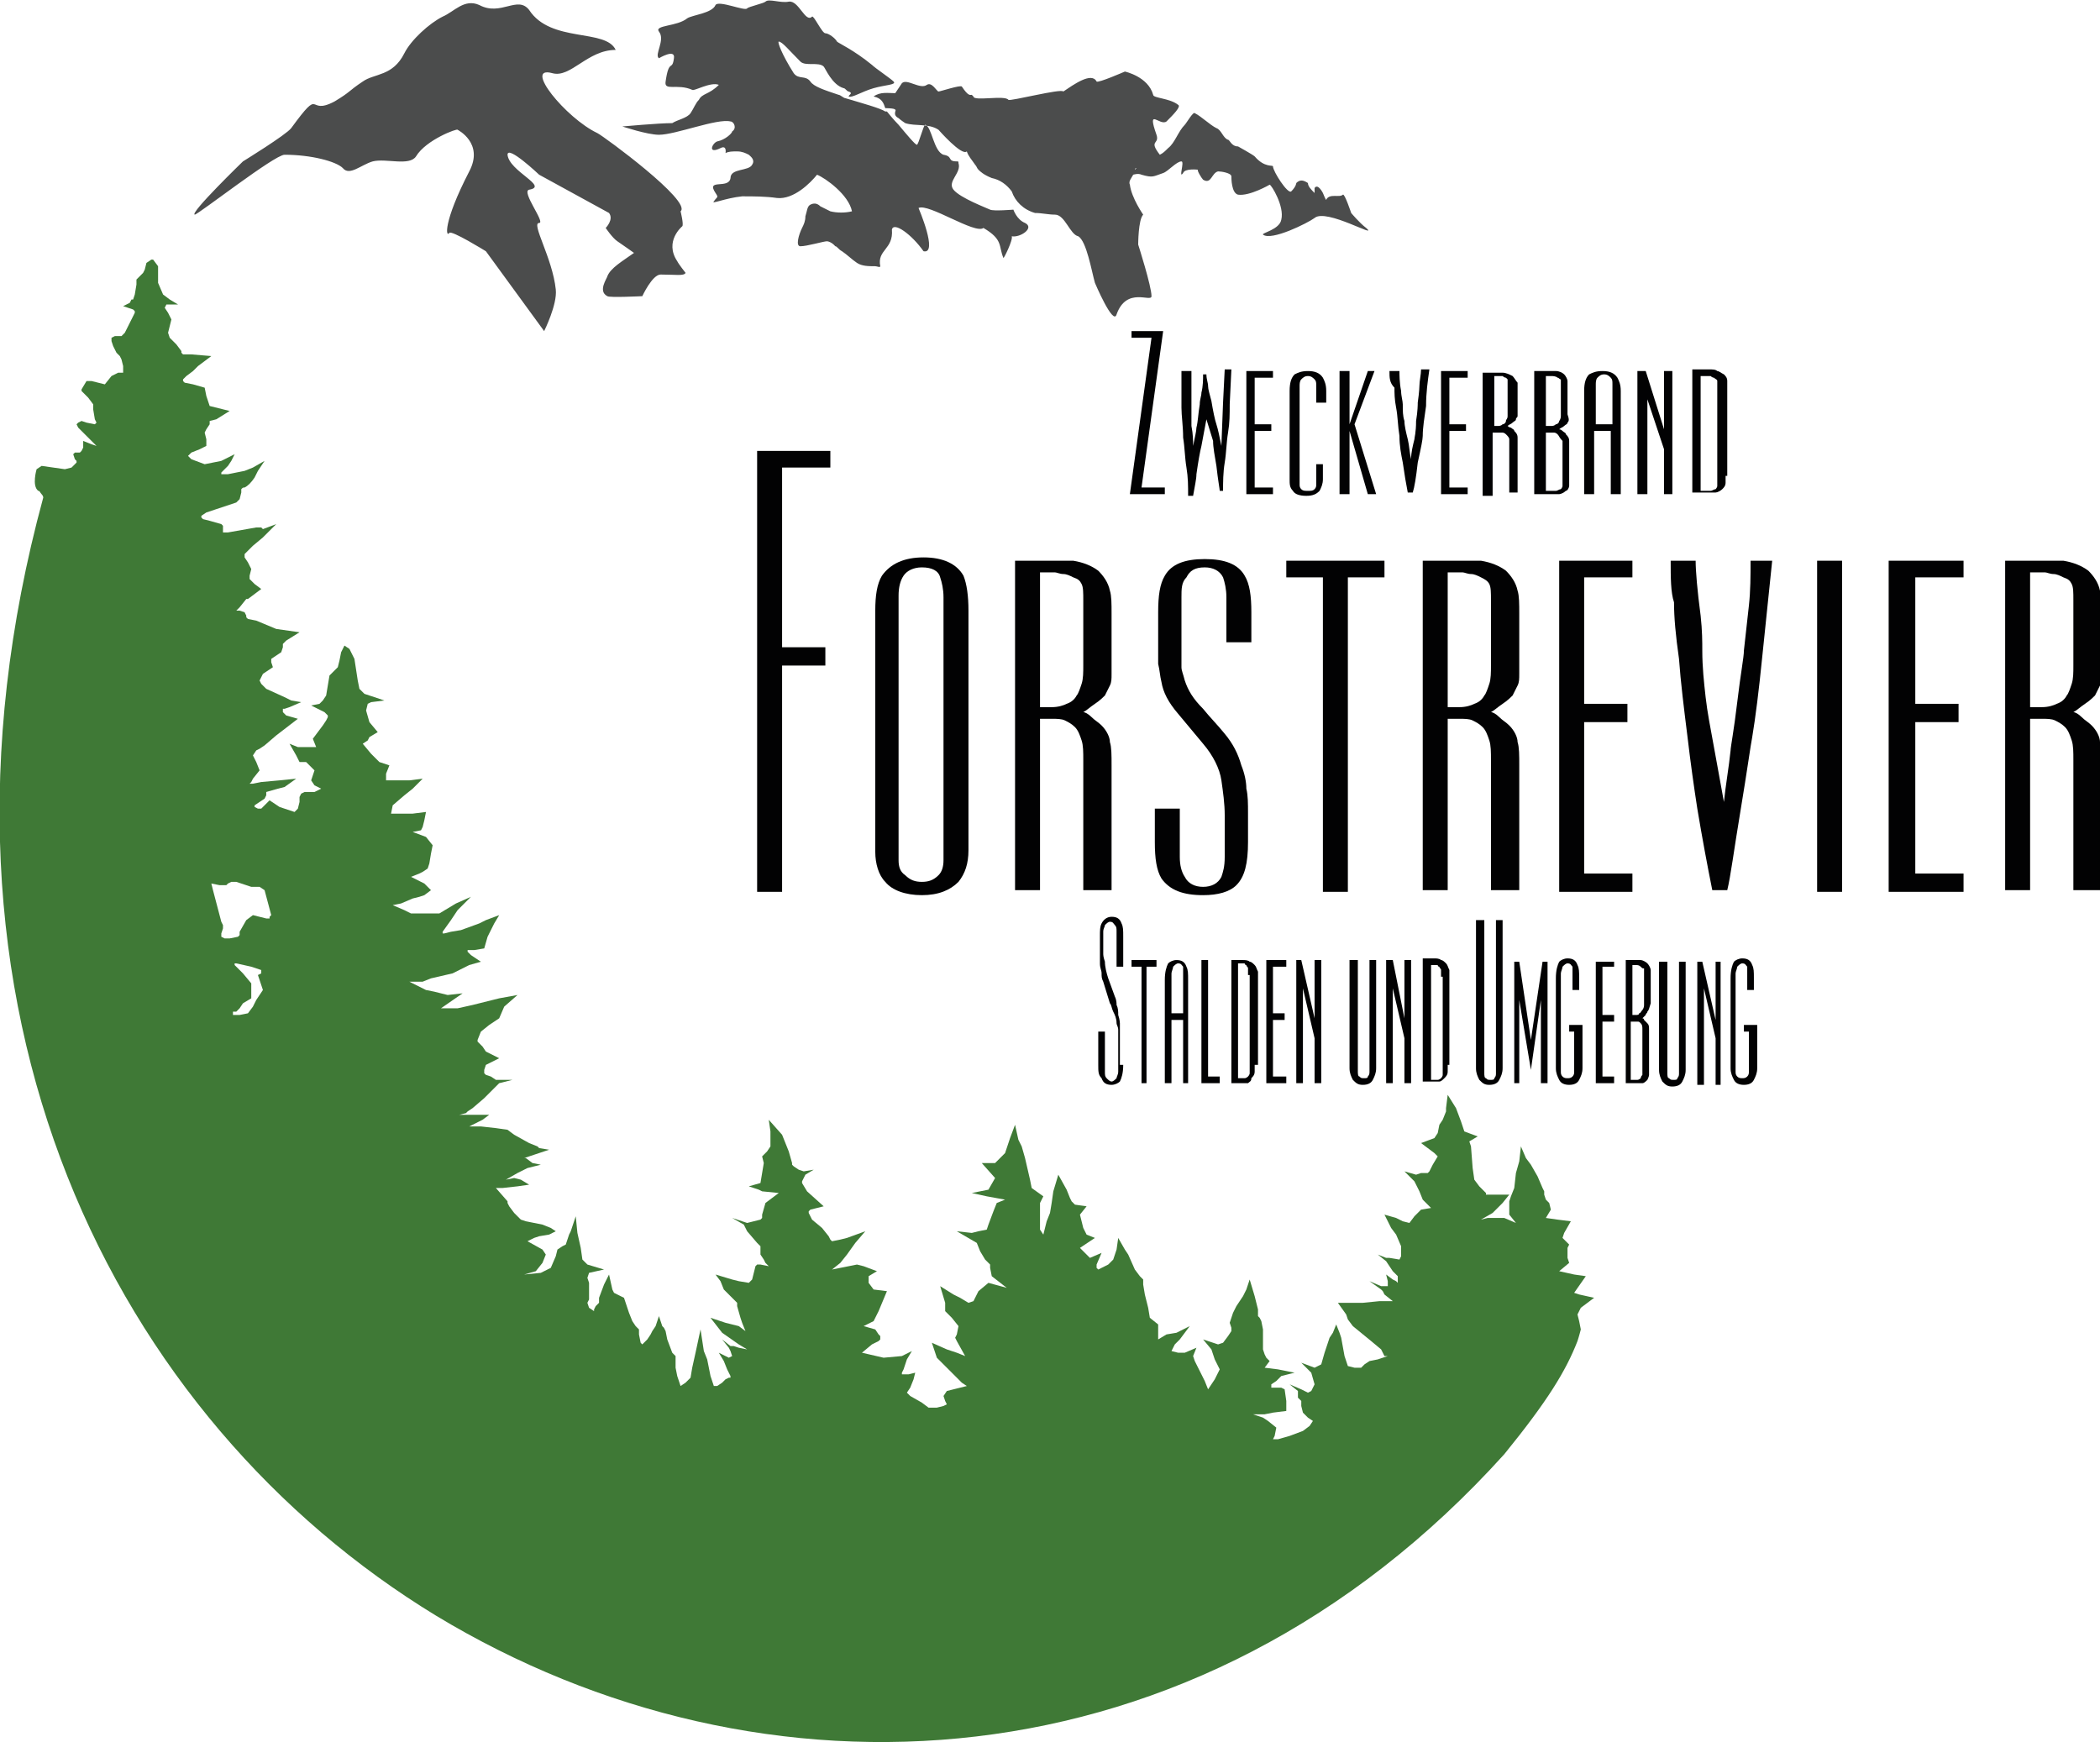 <svg xml:space="preserve" style="enable-background:new 0 0 126.2 104.7;" viewBox="0 0 126.2 104.7" y="0px" x="0px" id="Ebene_1" version="1.1" xmlns:xlink="http://www.w3.org/1999/xlink" xmlns="http://www.w3.org/2000/svg">
<style type="text/css">
	.st0{fill-rule:evenodd;clip-rule:evenodd;fill:#4B4C4C;}
	.st1{fill-rule:evenodd;clip-rule:evenodd;fill:#3F7936;}
	.st2{fill:#020203;}
</style>
<path d="M68.2,10.2C68.2,10.2,68.2,10.2,68.2,10.2c0.1-0.1,0.1-0.1,0.1-0.1c0,0,0,0,0,0S68.2,10.1,68.2,10.2z M54.4,7.4  c0,0-0.3-0.2-0.4-0.3c-0.4-0.2-0.1-0.5-0.2-0.5c0-0.1-0.6-0.1-0.6-0.1c-0.1-0.3-0.2-0.6-0.7-0.7c0.4-0.3,0.9-0.2,1.3-0.2l0.4-0.6  c0.3-0.3,1.1,0.4,1.5,0.1c0.3-0.2,0.6,0.4,0.7,0.4c0.1,0,1.3-0.4,1.4-0.3c0.4,0.6,0.5,0.5,0.6,0.5c0,0,0.1,0.1,0.1,0.1  c0,0.3,1.9-0.1,2.1,0.2c0.1,0.1,3.2-0.7,3.3-0.5c0.6-0.4,1.7-1.2,2-0.6c0.1,0.1,1.7-0.6,1.7-0.6s1.4,0.3,1.7,1.4  c0,0.2,1,0.2,1.5,0.6c0.2,0.1-0.3,0.6-0.7,1c-0.4,0.3-1.2-0.9-0.6,0.8c0.2,0.6-0.5,0.3,0.2,1.2c0.2-0.1,0.3-0.2,0.5-0.4  c0.4-0.3,0.6-1,1-1.4c0.1-0.1,0.5-0.8,0.6-0.7c0.4,0.2,0.9,0.7,1.3,0.9c0.3,0.1,0.4,0.6,0.7,0.7c0.1,0,0.2,0.4,0.6,0.4  c0,0,0.9,0.5,1,0.6c0.6,0.7,1.1,0.5,1.1,0.6c0,0.3,0.9,1.7,1.1,1.5c0.3-0.3,0.3-0.5,0.3-0.5c0.2-0.2,0.4-0.2,0.7,0  c0,0.2,0.2,0.4,0.4,0.6c0,0,0-0.3,0-0.3c0.2-0.3,0.5,0.3,0.5,0.3s0.2,0.5,0.2,0.4c0.2-0.4,0.8-0.1,1-0.3c0.1-0.1,0.5,1.1,0.5,1.1  s0.5,0.6,0.9,0.9c0.8,0.7-2.4-1.2-3.1-0.6c-0.4,0.3-2.6,1.4-3.1,1c-0.1-0.1,1-0.3,1.1-0.9c0.2-0.8-0.6-2.1-0.7-2.1  c0,0-1.2,0.7-1.9,0.6c-0.4-0.1-0.4-1-0.4-1.1c0-0.2-0.6-0.3-0.8-0.3c-0.4,0.1-0.4,0.8-0.9,0.5c-0.1-0.1-0.4-0.6-0.3-0.6  c0,0-0.8-0.1-0.9,0.2c-0.3,0.4,0.1-0.7-0.1-0.7c-0.3,0-0.8,0.6-1.1,0.7c-0.6,0.2-0.6,0.3-1.3,0.1c-0.2-0.1-0.5,0-0.5,0  c-0.1,0.2-0.3,0.4-0.2,0.6c0.1,0.8,0.8,1.8,0.8,1.8c-0.3,0.3-0.3,1.8-0.3,1.8s0.8,2.5,0.8,3.1c0,0.4-1.5-0.6-2.1,1.1  c-0.2,0.7-1.3-1.9-1.3-1.9c-0.2-0.7-0.5-2.5-1-2.8c-0.5-0.1-0.8-1.3-1.4-1.3c-0.4,0-0.8-0.1-1.2-0.1c-0.7-0.2-1.2-0.7-1.4-1.3  c-0.3-0.4-0.7-0.7-1.2-0.8c-0.5-0.2-0.7-0.4-0.8-0.5c-0.1-0.1-0.1-0.2-0.2-0.3c-0.2-0.3-0.4-0.5-0.5-0.8c-0.3,0.3-1.7-1.3-1.7-1.3  C55.8,7.4,55,7.6,54.4,7.4z M51,5.5c-0.1,0-0.2-0.2-0.3-0.2C50,5.1,49.6,4.1,49.5,4c-0.3-0.3-1.1,0-1.4-0.3  c-0.7-0.7-1.1-1.2-1.3-1.2c-0.1,0,0.2,0.8,0.9,1.9c0.3,0.4,0.7,0.1,1,0.5c0.2,0.3,0.8,0.5,1.7,0.8c0.1,0,0.3,0.2,0.4,0.2  c1,0.3,2.1,0.6,2.4,0.8c0,0,0,0,0.1,0c0,0,0.4,0.5,0.7,0.8c0.5,0.6,1,1.2,1.1,1.2c0.1,0,0.4-1.2,0.5-1.2c0.4,0.1,0.5,1.6,1.1,1.8  c0.6,0.1,0.2,0.4,0.8,0.4c0.1,0,0.1,0,0.1,0.1c0.2,0.6-0.7,1.1-0.3,1.6c0.4,0.5,2,1.1,2.2,1.2c0.2,0.1,1.4,0,1.4,0s0.2,0.6,0.7,0.8  c0.6,0.3-0.3,0.9-0.8,0.8c0.1,0.2-0.5,1.4-0.5,1.3c-0.3-0.7,0-1.1-1.2-1.8c-0.5,0.4-3.3-1.5-3.9-1.2c0,0,1.2,2.8,0.3,2.6  c-0.7-1-1.8-1.8-1.9-1.3C53.7,15,52.7,15,52.9,16c0,0.1-0.2,0-0.3,0c-0.4,0-0.8,0-1.1-0.2c-0.3-0.2-0.6-0.5-0.9-0.7  c-0.2-0.1-0.3-0.3-0.4-0.3l-0.1-0.1c-0.1-0.1-0.3-0.2-0.4-0.2c-0.2,0-1.2,0.3-1.6,0.3c-0.3,0-0.1-0.7,0.1-1.1  c0.1-0.2,0.2-0.4,0.2-0.7c0.1-0.3,0.1-0.6,0.3-0.7c0.2-0.1,0.4-0.1,0.6,0.1c0.2,0.1,0.4,0.2,0.6,0.3c0.4,0.1,0.9,0.1,1.3,0  c-0.2-1-1.6-2-2.1-2.2c-0.4,0.5-1.4,1.5-2.4,1.4c-0.7-0.1-1.4-0.1-2.1-0.1c-1,0.1-1.9,0.5-1.7,0.3c0.2-0.3,0.3-0.2,0.1-0.5  c-0.6-0.9,0.8-0.2,0.9-0.9c0-0.6,1.1-0.4,1.3-0.8c0.2-0.3-0.1-0.5-0.2-0.6c-0.2-0.1-0.4-0.2-0.7-0.2c-0.3,0-0.5,0-0.7,0.1  c0,0,0.1-0.5-0.3-0.3c-0.8,0.4-0.5-0.3-0.2-0.4C43.6,8.4,44,8,44,7.9c0.3-0.2,0.1-0.6-0.1-0.6c-0.8-0.2-3.3,0.8-4.3,0.8  c-0.7,0-2.2-0.5-2.2-0.5s2.2-0.2,3-0.2c0.3-0.2,0.9-0.3,1.1-0.6c0.2-0.3,0.3-0.6,0.5-0.8c0.2-0.4,0.6-0.3,1.2-0.9  c-0.5-0.2-1.5,0.4-1.6,0.3C40.7,5,39.9,5.5,40,4.9c0.2-1.4,0.4-0.6,0.5-1.4c0.1-0.6-0.9,0-0.9,0c-0.3-0.2,0.4-1.1,0-1.6  c-0.3-0.4,1.1-0.3,1.7-0.8c0.3-0.2,1.5-0.3,1.7-0.8c0.2-0.3,1.8,0.4,1.9,0.2c0.1-0.1,1-0.3,1.1-0.4c0.2-0.2,0.9,0.1,1.4,0  c0.6-0.1,1,1.3,1.4,0.9c0.1-0.1,0.6,1,0.8,1c0.2,0,0.6,0.3,0.7,0.5c0.1,0.1,1,0.5,2.1,1.4c0.2,0.2,1.1,0.8,1.3,1  c0.2,0.2-0.5,0.2-1.2,0.4c-0.7,0.2-1.3,0.6-1.5,0.5C51,5.7,51.3,5.6,51,5.5z M40.9,12.7c0,0,0.2,0.8,0.1,0.9c0,0-1.1,0.9-0.3,2.1  c0.1,0.2,0.5,0.7,0.5,0.7c-0.1,0.2-0.6,0.1-1.5,0.1c-0.5,0-1.1,1.3-1.1,1.3s-2,0.1-2.1,0c-0.6-0.3,0-1.1,0-1.2  c0.2-0.5,0.9-0.9,1.6-1.4c0,0-0.7-0.5-1-0.7c-0.3-0.2-0.7-0.8-0.7-0.8s0.5-0.5,0.2-0.9l-4.2-2.3c0,0-1.9-1.8-1.9-1.2  c0.1,1,2.5,1.9,1.3,2.1c-0.5,0.1,1,2,0.6,2c-0.5,0,0.8,2.1,1,4c0.1,0.9-0.7,2.5-0.7,2.5l-3.5-4.8c0,0-2.1-1.3-2.2-1.1  c-0.2,0.3-0.4-0.6,1.2-3.7c0.9-1.7-0.7-2.5-0.7-2.5c0-0.1-1.9,0.6-2.5,1.6c-0.4,0.6-1.8,0.1-2.6,0.3c-0.7,0.2-1.4,0.9-1.8,0.4  c-0.4-0.4-1.9-0.8-3.5-0.8c-0.6,0-5.2,3.6-5.4,3.6c-0.3-0.1,2.9-3.2,2.9-3.2s2.6-1.6,2.9-2c1.9-2.6,0.9-0.7,2.6-1.6  c1-0.6,0.8-0.6,1.7-1.2c0.7-0.5,1.8-0.3,2.5-1.7c0.4-0.8,1.5-1.8,2.3-2.2c0.7-0.3,1.3-1.1,2.2-0.7c1.3,0.7,2.3-0.6,3,0.3  C33.1,2.6,36.4,1.7,37,3c-1.7,0-2.7,1.7-3.8,1.4c-1.8-0.5,0.8,2.7,2.7,3.6C36.3,8.2,41.6,12.1,40.9,12.7z" class="st0"></path>
<path d="M14.2,60.8l-0.2,0L14,60.9L14,61l0.1,0l0.3,0l0.5-0.1l0.3-0.4l0.2-0.4l0.4-0.6l-0.3-0.9l0.2-0.1l0-0.1l0-0.1  l-0.6-0.2l-0.9-0.2l-0.1,0l0,0l0,0l0,0.1l0.2,0.2l0.3,0.3l0.5,0.6l0,0.9l-0.5,0.3l-0.2,0.3L14.2,60.8z M13.2,53.2l-0.5-0.1l0.1,0.4  l0.5,1.9l0.1,0.2l0,0.2l-0.1,0.3l0,0.2l0.2,0.1l0.3,0l0.5-0.1l0.1-0.1l0-0.2l0.4-0.7l0.4-0.3l0.4,0.1l0.4,0.1l0.1,0l0.1,0l0-0.1  L16.3,55l-0.4-1.5l-0.3-0.2l-0.3,0l-0.2,0l-0.3-0.1L14.2,53l-0.3,0l-0.2,0.1l-0.1,0.1L13.2,53.2z M14.8,36l-0.4,0.5l-0.2,0.2l0,0  l0,0l0.2,0l0.3,0.1l0.1,0.2l0,0.1l0.1,0.1l0.5,0.1l1.2,0.5L18,38l-0.8,0.5L17,38.7l0,0.1l0,0.1l-0.1,0.3l-0.3,0.2l-0.3,0.2l0,0.1  l0,0.1l0.1,0.3l-0.3,0.2l-0.3,0.2l-0.2,0.4l0.1,0.2l0.3,0.3l1.1,0.5l0.4,0.2l0.6,0.1l-0.7,0.3l-0.3,0.1L17,42.6l0,0.2l0.2,0.2  l0.7,0.2l-1.3,1l-0.7,0.6L15.6,45l-0.2,0.1l-0.2,0.3l0.2,0.4l0.2,0.5l-0.4,0.5L15.1,47L15,47.1l0,0l0.2,0l0.5-0.1l1.1-0.1l1-0.1  l-0.7,0.5l-0.4,0.1L16,47.6L16,47.7l0,0.1l-0.1,0.2l-0.3,0.2l-0.3,0.2l0,0.1l0.2,0.1l0.2,0l0.2-0.2l0.3-0.3l0.6,0.4l0.9,0.3l0.2-0.2  l0.1-0.4l0-0.3l0.1-0.2l0.2-0.1l0.3,0l0.3,0l0.2-0.1l0.2-0.1l-0.4-0.2l-0.2-0.3l0.1-0.3l0.1-0.3l-0.2-0.2l-0.3-0.3L18,45.8l-0.2-0.4  l-0.4-0.7l0.5,0.2l0.5,0H19l-0.2-0.5l0.6-0.8l0.2-0.3l0.1-0.2L19.7,43l-0.2-0.2l-0.8-0.4l0.5-0.1l0.2-0.2l0.2-0.3l0.1-0.6l0.1-0.6  l0.3-0.3l0.2-0.2l0.1-0.4l0.1-0.5l0.1-0.2l0.1-0.2l0.3,0.2l0.3,0.6l0.2,1.3l0.1,0.5l0.3,0.3l1.2,0.4l-0.8,0.1l-0.2,0.1L22,42.7  l0.2,0.7l0.5,0.6l-0.5,0.3l-0.1,0.2l-0.3,0.2l0.5,0.6l0.5,0.5l0.6,0.2l-0.2,0.5v0.4l0.4,0l1,0l0.8-0.1l-0.6,0.6l-0.5,0.4l-0.7,0.6  l-0.1,0.5l0,0l0.1,0l0.5,0l0.7,0l0.8-0.1l-0.1,0.5l-0.1,0.4l-0.1,0.2L24.8,50l0.8,0.3l0.4,0.5l-0.1,0.5l-0.1,0.6l-0.1,0.3l-0.3,0.2  l-0.2,0.1l-0.5,0.2l0.8,0.4l0.4,0.4l-0.4,0.3l-0.3,0.1L24.8,54l-0.7,0.3l-0.5,0.1l0.7,0.3l0.4,0.2l0.8,0l0.9,0l0.5-0.3l0.5-0.3  l0.9-0.4l-0.8,0.8l-0.4,0.6l-0.5,0.7l0,0.1l0,0l0.1,0l0.4-0.1l0.6-0.1l1.1-0.4l0.4-0.2l0.8-0.3l-0.3,0.5l-0.2,0.4l-0.2,0.4L29.1,57  l-0.6,0.1l-0.3,0l-0.1,0l0,0l0,0l0,0.1l0.2,0.2l0.6,0.4l-0.7,0.2l-1,0.5l-1.3,0.3L25.4,59l-0.8,0l1,0.5l0.5,0.1l0.8,0.2l0.9-0.1  l-1.3,0.9l1,0l0.9-0.2L30,60l1.1-0.2l-0.8,0.7L30,61.2l-0.6,0.4l-0.5,0.4l-0.2,0.5l0,0.1l0.1,0.1l0.2,0.2l0.2,0.3l0.8,0.4l-0.8,0.4  l-0.1,0.3l0,0.2l0.1,0.1l0.3,0.1l0.3,0.2l1,0L30,65.1l-0.2,0.2L29.1,66l-0.7,0.6l-0.3,0.2l-0.1,0.1L27.6,67l1.8,0l-0.4,0.3l-0.8,0.4  l0.7,0l0.9,0.1l0.7,0.1l0.4,0.3l0.9,0.5l0.5,0.2l0.1,0.1l0.6,0.1l-0.9,0.3l-0.6,0.2l-0.1,0l0,0l0.2,0l0.4,0.3l0.5,0.1l-0.8,0.2  l-0.6,0.3l-0.7,0.4l0.5-0.1l0.4,0.1l0.5,0.3l-0.7,0.1l-0.9,0.1l-0.4,0l0,0l0.7,0.8l0,0.1l0.1,0.2l0.3,0.4l0.4,0.4l0.3,0.1l1,0.2  l0.5,0.2l0.3,0.2l-0.2,0.1l-0.2,0.1l-0.6,0.1l-0.3,0.1l-0.4,0.2l0.9,0.5l0.2,0.3l-0.2,0.5l-0.4,0.5l-0.7,0.2l1-0.1l0.6-0.3l0.3-0.7  l0.1-0.4l0.3-0.2l0.2-0.1l0.1-0.3l0.1-0.3l0.1-0.2l0.3-0.9l0.1,1l0.2,0.9l0.1,0.7l0.3,0.3l1,0.3l-0.9,0.2l-0.1,0.3l0.1,0.3l0,1  l-0.1,0.2l0.1,0.3l0.3,0.2h0l0,0l0-0.1l0.1-0.2l0.2-0.2L36,78l0.3-0.8l0.3-0.6l0.2,0.9l0.1,0.2l0.2,0.1l0.4,0.2l0.3,0.9l0.2,0.5  l0.2,0.3l0.2,0.2l0,0.3l0.1,0.5l0.1,0.1l0,0l0.1-0.1l0.2-0.2l0.2-0.3l0.1-0.2l0.2-0.3l0.2-0.6l0.2,0.6l0.1,0.1l0.1,0.2l0.1,0.5  l0.3,0.8l0.2,0.2l0,0.3l0,0.4l0.1,0.5l0.2,0.6l0.3-0.2l0.3-0.3l0.1-0.6l0.2-0.9l0.3-1.4l0.2,1.3l0.2,0.5l0.2,1l0.2,0.6l0.2,0  l0.3-0.2l0.2-0.2l0.2-0.1l0.1,0l0-0.1l-0.2-0.4l-0.2-0.5l-0.3-0.5l0.6,0.3l0.2-0.1l-0.1-0.3l-0.1-0.2l-0.4-0.5l0.5,0.4l0.2,0  l0.3,0.1l0.5,0.1l-0.5-0.3l-1-0.7l-0.7-0.9l0.9,0.3l0.4,0.1l0.4,0.1l0.4,0.3l-0.2-0.5l-0.1-0.3l-0.2-0.7l0-0.2l-0.8-0.8l-0.2-0.5  L43,76.6l1,0.3l0.4,0.1l0.6,0.1l0.2-0.2l0.1-0.4l0.1-0.4l0.1-0.1l0.2,0l0.5,0.1L46,75.9l-0.1-0.2l-0.2-0.3l0-0.3l0-0.2l-0.2-0.2  l-0.6-0.7l-0.2-0.4L44,73.2l0.9,0.3l0.4-0.1l0.4-0.1l0.1-0.1l0-0.2l0.2-0.7l0.8-0.6l-1-0.1l-0.2-0.1L45,71.3l0.7-0.2l0.2-1.2  l-0.1-0.4l0.3-0.3l0.2-0.3l0-0.4l0-0.5l-0.1-0.7l0.8,0.9l0.4,1l0.2,0.7l0,0.1l0.1,0.1l0.3,0.2l0.3,0.1l0.6-0.1l-0.5,0.3l-0.1,0.2  L48.2,71l0,0.1l0.3,0.5l1,0.9l-0.8,0.2l-0.1,0.1l0,0.1l0.2,0.4l0.6,0.5l0.4,0.5l0.1,0.2l0.1,0.1l0.5-0.1l0.4-0.1l1.1-0.4l-0.6,0.7  l-0.5,0.7l-0.4,0.5L50,76.3l0.5-0.1l0.5-0.1l0.5-0.1l0.4,0.1l0.8,0.3l-0.5,0.3l0,0.4l0.3,0.4l0.8,0.1l-0.5,1.2l-0.3,0.6l-0.6,0.3  l0.7,0.2l0.2,0.3l0.1,0.1l0,0.1l0,0.1l0,0l-0.1,0.1l-0.4,0.2l-0.6,0.5l1.3,0.3l1.1-0.1l0.6-0.3l-0.3,0.5l-0.2,0.6l-0.1,0.2l0,0.1  l0.1,0l0.3,0l0.4-0.1l-0.1,0.4l-0.2,0.5l-0.2,0.3l0.2,0.2l0.7,0.4l0.4,0.3l0.5,0l0.4-0.1l0.2-0.1l0,0l0,0l-0.1-0.2l-0.1-0.3l0.2-0.3  l1.2-0.3l-0.3-0.2l-0.7-0.7l-0.8-0.8l-0.3-0.9l0.9,0.4l0.6,0.2l0.5,0.2l-0.5-0.9l-0.1-0.2l0.1-0.2l0.1-0.5l-0.4-0.5l-0.4-0.4l0-0.5  l-0.3-1l0.8,0.5l0.4,0.2l0.5,0.3l0.3-0.1l0.3-0.6l0.6-0.5l1.1,0.3l-0.9-0.7l-0.1-0.5l0-0.2l-0.3-0.3l-0.3-0.5l-0.2-0.5L57.5,74  l0.9,0.1l0.4-0.1l0.5-0.1l0.1-0.3l0.3-0.8l0.2-0.5l0.5-0.2l-1.1-0.2l-0.9-0.2l1-0.2l0.4-0.7l-0.8-0.9l0.8,0l0.3-0.3l0.3-0.3l0.1-0.3  l0.2-0.6l0.3-0.8l0.2,0.9l0.2,0.4l0.2,0.7l0.3,1.3l0.1,0.5l0.7,0.5l-0.2,0.4l0,0.6l0,0.7l0,0.3l0.2,0.3l0.1-0.4l0.1-0.4l0.2-0.5  l0.1-0.6l0.1-0.7l0.3-1l0.5,0.9l0.2,0.5l0.1,0.2l0.2,0.2l0.7,0.1l-0.4,0.5l0.2,0.8l0.2,0.4l0.5,0.2L64.9,75l0.3,0.3l0.3,0.3l0.7-0.3  L65.9,76l0,0.2l0.1,0.1l0.6-0.3l0.3-0.3l0.1-0.3l0.1-0.3l0.1-0.7l0.4,0.7l0.2,0.3l0.4,0.9l0.3,0.4l0.2,0.2v0.3l0.1,0.6l0.2,0.8  l0.1,0.6l0.5,0.4l0,0.9l0.5-0.3l0.6-0.1l0.8-0.4l-0.6,0.8l-0.3,0.3L70.5,81l-0.1,0.2l0.4,0.1l0.4,0l0.7-0.3l-0.2,0.5l0.1,0.3  l0.3,0.6l0.3,0.6l0.2,0.5l0.4-0.6l0.3-0.6L73,81.7l-0.2-0.6l-0.5-0.6l0.9,0.3l0.3-0.1l0.3-0.4L74,80l0-0.2l-0.1-0.3l0.1-0.3l0.1-0.3  l0.1-0.2l0.1-0.2l0.2-0.3l0.2-0.3l0.1-0.2l0.1-0.2l0.2-0.6l0.3,1l0.2,0.8l0,0.3l0,0.1l0,0l0.1,0.1l0.1,0.2l0.1,0.5l0,0.6l0,0.2  l0,0.2l0,0.2l0.1,0.3l0.1,0.2l0.1,0.1l0.1,0.1l-0.3,0.4l0.8,0.1l1,0.2L77,82.7L76.7,83l-0.3,0.2l0,0.2l0.3,0l0.3,0l0.2,0.1l0.1,0.7  l0,0.6l-0.8,0.1L76,85l-0.7,0l0.6,0.2l0.3,0.2l0.5,0.4l-0.1,0.5l-0.1,0.2l0.3,0l0.7-0.2l0.8-0.3l0.4-0.3l0.2-0.3l-0.3-0.2l-0.3-0.3  l-0.1-0.4l0-0.3l-0.1-0.1l-0.1-0.1l0-0.2l0-0.2l-0.5-0.4l0.7,0.3l0.2,0.1l0.2,0.1l0.2-0.1l0.2-0.4l-0.2-0.7l-0.6-0.6l0.8,0.3  l0.4-0.2l0.2-0.7l0.3-0.9l0.2-0.3l0.2-0.5l0.2,0.5l0.1,0.3l0.2,1.1l0.2,0.6l0.4,0.1l0.4,0l0.2-0.2l0.3-0.2l0.5-0.1l0.6-0.2l0,0l0,0  l-0.2,0L83,81.1l-0.6-0.5l-1.1-0.9L81,79.3L80.9,79l-0.5-0.7l1,0l0.5,0l1-0.1l0.8,0l-0.5-0.4l-0.1-0.2L83,77.5L82.3,77l0.7,0.3  l0.2,0l0.2,0l0,0l0-0.1l0-0.2l-0.1-0.4l0.4,0.3l0.2,0.1l0.1,0.1L84,76.7l-0.3-0.3l-0.4-0.6l-0.5-0.4l0.5,0.2l0.2,0l0.6,0.1l0.1-0.2  l0-0.6l-0.3-0.7l-0.3-0.4L83.2,73l0.7,0.2l0.4,0.2l0.4,0.1l0.3-0.4l0.4-0.4l0.6-0.1l-0.5-0.5l-0.2-0.5L85,71l-0.6-0.6l0.7,0.2  l0.3-0.1l0.3,0l0.1,0l0,0l0,0l0,0l0.1-0.1l0.2-0.4l0.3-0.5l-0.2-0.2l-0.8-0.6l0.8-0.3l0.2-0.3l0.1-0.5l0.2-0.3l0.2-0.5l0-0.2  l0.1-0.8l0.5,0.8l0.3,0.8l0.2,0.6l0.8,0.3l-0.5,0.3l0.1,0.3l0.1,1.3l0.1,0.7l0.3,0.4l0.3,0.3l0.1,0.1l0,0.1l0,0l0.1,0l0.4,0l0.9,0  l-0.4,0.5l-0.3,0.3l-0.3,0.3L89,73.3l0.4-0.1l0.5,0l0.5,0l0.7,0.3l-0.4-0.5l0-0.4l0-0.4l0.1-0.3l0.2-0.5l0.1-0.9l0.2-0.7l0.1-0.9  l0.3,0.7l0.3,0.4l0.4,0.7l0.3,0.7l0.1,0.2l0,0.2l0.1,0.3l0.2,0.2l0.1,0.4l-0.3,0.5l0.7,0.1l0.8,0.1l-0.4,0.7l-0.1,0.3l0.2,0.2  l0.2,0.2l-0.1,0.2l0,0.6l0.1,0.3l-0.6,0.5l0.9,0.2l0.7,0.1l-0.7,1l0.3,0.1l0.9,0.2l-0.8,0.6l-0.2,0.4l0.1,0.4l0.1,0.5  c0,0-0.1,0.4-0.2,0.7c-0.7,1.8-1.8,3.6-4.4,6.8l0,0l0,0c-18.5,20.5-44.7,21.5-64.2,9.7C7,85.4-5.8,60.8,2.6,29.9c0,0,0-0.1-0.1-0.2  c-0.1-0.1-0.1-0.2-0.2-0.2c-0.4-0.3-0.1-1.3-0.1-1.3L2.5,28l0.7,0.1l0.7,0.1l0.4-0.1l0.3-0.3l0-0.1l-0.1-0.1l-0.1-0.3l0.1-0.1l0.2,0  l0.1,0l0.1-0.1l0.1-0.2L5,26.5l0.5,0.2l0.3,0.1l0,0l0,0l-0.2-0.2l-0.4-0.4l-0.5-0.5l-0.1-0.2l0.1-0.1l0.2-0.1l0.3,0.1l0.5,0.1  l0.1-0.1l-0.1-0.2l-0.1-0.6l0-0.3l-0.3-0.4l-0.3-0.3l-0.1-0.1l0-0.1l0.3-0.5l0.3,0L5.9,23l0.4,0.1l0.4-0.5l0.4-0.2l0.2,0l0.1,0  l0-0.1l0-0.3l-0.1-0.4l-0.1-0.2l-0.2-0.2l-0.2-0.4l-0.1-0.3l0-0.2l0.2-0.1l0.4,0L7.5,20l0.1-0.2l0.3-0.6l0.2-0.4l0-0.1l-0.1-0.1  l-0.6-0.2l0.4-0.2L7.9,18l0,0L8,18l0.1-0.3l0.1-0.6l0-0.3l0.2-0.2l0.2-0.2l0.1-0.2l0.1-0.4l0.3-0.2l0.1,0l0.3,0.4L9.5,17l0.3,0.7  l0.4,0.3l0.5,0.3l-0.7,0l-0.1,0.2l0.2,0.3l0.2,0.4l-0.1,0.4l-0.1,0.4l0.1,0.3l0.4,0.4l0.3,0.4l0,0.1l0.1,0.1l0.5,0l1.2,0.1L11.9,22  l-0.3,0.3l-0.4,0.3L11,22.8l0,0.1l0.1,0.1l0.5,0.1l0.7,0.2l0.1,0.5l0.2,0.6l1.2,0.3L13,25.2l-0.4,0.1l0,0.2l-0.2,0.3l-0.1,0.2  l0.1,0.4l0,0.4l-0.4,0.2l-0.5,0.2l-0.2,0.2l0.2,0.2l0.8,0.3l1-0.2l0.4-0.2l0.4-0.2l-0.2,0.4l-0.2,0.3l-0.3,0.3l-0.1,0.1l0,0.1l0,0  l0.1,0l0.3,0l1-0.2l0.5-0.2l0.7-0.4l-0.4,0.6c0,0-0.1,0.2-0.2,0.4c-0.2,0.3-0.4,0.5-0.6,0.6c-0.1,0-0.1,0-0.2,0.1c0,0,0,0.2,0,0.2  L14.4,30l-0.2,0.2L13,30.6l-0.6,0.2L12.1,31l0,0.1l0.1,0.1l0.4,0.1l0.7,0.2l0.1,0.1l0,0.2l0,0.1l0,0.1l0.1,0l0.2,0l1.7-0.3l0.3,0  l0.1,0.1l0.8-0.3l-0.8,0.8l-0.6,0.5l-0.5,0.5l0,0.2l0.2,0.3l0.2,0.4l-0.1,0.4L15,34.7l0,0.1l0.3,0.3l0.4,0.3L14.9,36L14.8,36z" class="st1"></path>
<polygon points="45.5,27.1 49.9,27.1 49.9,28.1 47,28.1 47,38.9 49.6,38.9 49.6,40 47,40 47,53.6 45.5,53.6" class="st2"></polygon>
<path d="M55.4,34.1c-0.5,0-0.9,0.2-1.1,0.5c-0.2,0.3-0.3,0.7-0.3,1.2v15.9c0,0.4,0.1,0.7,0.4,0.9c0.3,0.3,0.6,0.4,1,0.4  c0.4,0,0.7-0.1,1-0.4c0.2-0.2,0.3-0.5,0.3-0.9V35.9c0-0.5-0.1-0.9-0.2-1.2C56.4,34.3,56,34.1,55.4,34.1z M58.2,36.7v14.4  c0,0.8-0.2,1.4-0.6,1.9c-0.5,0.5-1.2,0.8-2.2,0.8c-1,0-1.8-0.3-2.2-0.8c-0.4-0.4-0.6-1.1-0.6-1.8V36.7c0-0.9,0.1-1.6,0.4-2.1  c0.5-0.7,1.3-1.1,2.5-1.1c1.2,0,2,0.4,2.4,1.1C58.1,35.1,58.2,35.8,58.2,36.7z" class="st2"></path>
<path d="M65.1,53.6v-7.9c0-0.5,0-0.9-0.1-1.2c-0.1-0.3-0.2-0.6-0.4-0.8c-0.2-0.2-0.4-0.3-0.6-0.4  c-0.2-0.1-0.5-0.1-0.8-0.1h-0.7v10.3H61V33.7h2.6c0.4,0,0.7,0,0.9,0c0.6,0.1,1.1,0.3,1.5,0.6c0.3,0.3,0.6,0.7,0.7,1.2  c0.1,0.3,0.1,0.8,0.1,1.4v3.6c0,0.3,0,0.5-0.1,0.7c-0.1,0.2-0.2,0.4-0.3,0.6c-0.1,0.1-0.3,0.3-0.6,0.5c-0.3,0.2-0.5,0.4-0.7,0.5  c0.1,0,0.3,0.1,0.5,0.3c0.2,0.2,0.4,0.3,0.6,0.5c0.3,0.3,0.5,0.7,0.5,1c0.1,0.3,0.1,0.8,0.1,1.4v7.5H65.1z M64.5,34.7  c-0.2-0.1-0.4-0.2-0.6-0.2c-0.2,0-0.4-0.1-0.5-0.1h-0.9v8.1h0.7c0.4,0,0.7-0.1,0.9-0.2c0.3-0.1,0.5-0.3,0.6-0.5  c0.1-0.1,0.2-0.4,0.3-0.7c0.1-0.3,0.1-0.7,0.1-1.1v-3.9c0-0.5,0-0.8-0.1-1C64.9,34.9,64.8,34.8,64.5,34.7z" class="st2"></path>
<path d="M75,50.6c0,1.3-0.2,2.1-0.7,2.6c-0.4,0.4-1.1,0.6-2,0.6c-1.2,0-2-0.3-2.5-1c-0.3-0.5-0.4-1.2-0.4-2.2v-2l1.5,0  v2.9c0,0.5,0.1,0.9,0.3,1.2c0.2,0.4,0.6,0.6,1.1,0.6c0.5,0,0.9-0.2,1.1-0.6c0.1-0.3,0.2-0.6,0.2-1.2V49c0-0.7-0.1-1.4-0.2-2.1  c-0.1-0.7-0.5-1.5-1.1-2.2c-0.5-0.6-1-1.2-1.5-1.8c-0.6-0.7-0.9-1.3-1-1.9c-0.1-0.4-0.1-0.7-0.2-1.1c0-0.4,0-0.7,0-0.9v-2.2  c0-1,0.1-1.7,0.4-2.2c0.4-0.7,1.2-1,2.4-1c1.2,0,2,0.3,2.4,1c0.3,0.5,0.4,1.2,0.4,2.2v1.8h-1.5v-2.7c0-0.5-0.1-0.9-0.2-1.2  c-0.2-0.4-0.6-0.6-1.1-0.6c-0.6,0-0.9,0.2-1.1,0.6C71,35,71,35.4,71,35.9v3.4c0,0.3,0,0.6,0,0.8s0.1,0.4,0.2,0.8  c0.2,0.6,0.5,1.1,1.1,1.7c0.4,0.5,0.9,1,1.3,1.5c0.5,0.6,0.8,1.2,1,1.9c0.2,0.5,0.3,1,0.3,1.4c0.1,0.4,0.1,0.9,0.1,1.5V50.6z" class="st2"></path>
<polygon points="83.2,33.7 83.2,34.7 81,34.7 81,53.6 79.5,53.6 79.5,34.7 77.3,34.7 77.3,33.7" class="st2"></polygon>
<path d="M89.6,53.6v-7.9c0-0.5,0-0.9-0.1-1.2c-0.1-0.3-0.2-0.6-0.4-0.8c-0.2-0.2-0.4-0.3-0.6-0.4  c-0.2-0.1-0.5-0.1-0.8-0.1h-0.7v10.3h-1.5V33.7h2.6c0.4,0,0.7,0,0.9,0c0.6,0.1,1.1,0.3,1.5,0.6c0.3,0.3,0.6,0.7,0.7,1.2  c0.1,0.3,0.1,0.8,0.1,1.4v3.6c0,0.3,0,0.5-0.1,0.7c-0.1,0.2-0.2,0.4-0.3,0.6c-0.1,0.1-0.3,0.3-0.6,0.5c-0.3,0.2-0.5,0.4-0.7,0.5  c0.1,0,0.3,0.1,0.5,0.3c0.2,0.2,0.4,0.3,0.6,0.5c0.3,0.3,0.5,0.7,0.5,1c0.1,0.3,0.1,0.8,0.1,1.4v7.5H89.6z M89,34.7  c-0.2-0.1-0.4-0.2-0.6-0.2c-0.2,0-0.4-0.1-0.5-0.1h-0.9v8.1h0.7c0.4,0,0.7-0.1,0.9-0.2c0.3-0.1,0.5-0.3,0.6-0.5  c0.1-0.1,0.2-0.4,0.3-0.7c0.1-0.3,0.1-0.7,0.1-1.1v-3.9c0-0.5,0-0.8-0.1-1C89.4,34.9,89.2,34.8,89,34.7z" class="st2"></path>
<polygon points="93.7,33.7 98.1,33.7 98.1,34.7 95.2,34.7 95.2,42.3 97.8,42.3 97.8,43.4 95.2,43.4 95.2,52.5   98.1,52.5 98.1,53.6 93.7,53.6" class="st2"></polygon>
<path d="M100.4,33.7h1.5c0,0.6,0.1,1.8,0.3,3.3c0.1,0.9,0.1,1.6,0.1,2.1c0,1,0.1,1.9,0.2,2.8s0.3,1.9,0.5,3  c0.2,1.1,0.4,2.2,0.6,3.3c0.1-1,0.3-2.1,0.4-3.1c0-0.2,0.2-1.2,0.4-2.9c0.2-1.7,0.4-2.7,0.4-3.1c0.2-1.8,0.3-2.7,0.3-2.7  c0.1-0.9,0.1-1.8,0.1-2.7h1.3c-0.2,1.9-0.4,3.9-0.6,5.8c-0.2,2-0.4,3.6-0.6,4.8c-0.1,0.5-0.3,2-0.7,4.4c-0.4,2.4-0.6,4-0.8,4.8h-0.9  c-0.3-1.5-0.6-3.1-0.9-4.9c-0.2-1.3-0.4-2.7-0.6-4.4c-0.2-1.6-0.4-3.2-0.5-4.6c-0.2-1.4-0.3-2.5-0.3-3.4  C100.4,35.6,100.4,34.7,100.4,33.7z" class="st2"></path>
<rect height="19.9" width="1.5" class="st2" y="33.7" x="109.2"></rect>
<polygon points="113.5,33.7 118,33.7 118,34.7 115.1,34.7 115.1,42.3 117.7,42.3 117.7,43.4 115.1,43.4 115.1,52.5   118,52.5 118,53.6 113.5,53.6" class="st2"></polygon>
<path d="M124.6,53.6v-7.9c0-0.5,0-0.9-0.1-1.2c-0.1-0.3-0.2-0.6-0.4-0.8c-0.2-0.2-0.4-0.3-0.6-0.4  c-0.2-0.1-0.5-0.1-0.8-0.1H122v10.3h-1.5V33.7h2.6c0.4,0,0.7,0,0.9,0c0.6,0.1,1.1,0.3,1.5,0.6c0.3,0.3,0.6,0.7,0.7,1.2  c0.1,0.3,0.1,0.8,0.1,1.4v3.6c0,0.3,0,0.5-0.1,0.7c-0.1,0.2-0.2,0.4-0.3,0.6c-0.1,0.1-0.3,0.3-0.6,0.5c-0.3,0.2-0.5,0.4-0.7,0.5  c0.1,0,0.3,0.1,0.5,0.3c0.2,0.2,0.4,0.3,0.6,0.5c0.3,0.3,0.5,0.7,0.5,1c0.1,0.3,0.1,0.8,0.1,1.4v7.5H124.6z M124,34.7  c-0.2-0.1-0.4-0.2-0.6-0.2c-0.2,0-0.4-0.1-0.5-0.1H122v8.1h0.7c0.4,0,0.7-0.1,0.9-0.2c0.3-0.1,0.5-0.3,0.6-0.5  c0.1-0.1,0.2-0.4,0.3-0.7c0.1-0.3,0.1-0.7,0.1-1.1v-3.9c0-0.5,0-0.8-0.1-1C124.4,34.9,124.3,34.8,124,34.7z" class="st2"></path>
<polygon points="69.2,20.3 68,20.3 68,19.9 69.9,19.9 68.6,29.3 70,29.3 70,29.7 67.9,29.7" class="st2"></polygon>
<path d="M72.5,25.2c-0.1,0.5-0.2,1.1-0.3,1.6c-0.1,0.4-0.2,1-0.3,1.7c0,0.3-0.1,0.7-0.2,1.3h-0.3c0-0.6,0-1.1-0.1-1.7  c-0.1-0.6-0.1-1.2-0.2-1.8C71.1,25.6,71,25,71,24.5c0-0.3,0-0.7,0-1.2c0-0.5,0-0.8,0-1h0.6c0,0.3,0,0.5,0,0.8c0,0.7,0,1.1,0,1.2  c0,0.5,0,1,0,1.3c0.1,0.5,0.1,0.9,0.1,1.2c0.1-0.5,0.2-0.9,0.2-1.1c0.1-0.4,0.1-0.8,0.2-1.4c0-0.3,0.1-0.5,0.1-0.7  c0.1-0.4,0.1-0.8,0.1-1.1h0.2c0,0.3,0.1,0.5,0.1,0.7c0,0.2,0.1,0.5,0.2,0.9c0.1,0.6,0.2,1.1,0.3,1.4c0.1,0.3,0.2,0.8,0.3,1.3  l0.1-2.6l0.1-2H74l-0.1,2.1c0,0.6,0,1.1-0.1,1.7c-0.1,0.6-0.1,1.2-0.2,1.8c-0.1,0.6-0.1,1.2-0.1,1.7h-0.2c0-0.1-0.1-0.6-0.2-1.5  c-0.1-0.6-0.2-1.1-0.2-1.5L72.5,25.2z" class="st2"></path>
<polygon points="74.9,22.3 76.5,22.3 76.5,22.7 75.4,22.7 75.4,25.5 76.4,25.5 76.4,25.9 75.4,25.9 75.4,29.3   76.5,29.3 76.5,29.7 74.9,29.7" class="st2"></polygon>
<path d="M79.5,27.9v0.9c0,0.3-0.1,0.5-0.2,0.7c-0.2,0.2-0.4,0.3-0.8,0.3c-0.4,0-0.7-0.1-0.8-0.3  c-0.2-0.2-0.2-0.4-0.2-0.7v-5.3c0-0.5,0.1-0.8,0.3-1c0.2-0.1,0.4-0.2,0.8-0.2c0.4,0,0.7,0.1,0.9,0.4c0.1,0.2,0.2,0.4,0.2,0.8v0.7  h-0.6v-1c0-0.2,0-0.3-0.1-0.4c-0.1-0.1-0.2-0.2-0.4-0.2c-0.2,0-0.3,0.1-0.4,0.2c-0.1,0.1-0.1,0.3-0.1,0.4v5.9c0,0.1,0,0.2,0.1,0.3  c0.1,0.1,0.2,0.1,0.4,0.1c0.2,0,0.3,0,0.4-0.1c0.1-0.1,0.1-0.2,0.1-0.3v-1.2H79.5z" class="st2"></path>
<polygon points="80.5,22.3 81.1,22.3 81.1,25.5 82.2,22.3 82.6,22.3 81.4,25.5 82.7,29.7 82.2,29.7 81.1,25.9   81.1,29.7 80.5,29.7" class="st2"></polygon>
<path d="M83.5,22.3h0.6c0,0.2,0,0.7,0.1,1.2c0,0.3,0.1,0.6,0.1,0.8c0,0.4,0,0.7,0.1,1c0,0.3,0.1,0.7,0.2,1.1  c0.1,0.4,0.1,0.8,0.2,1.2c0-0.4,0.1-0.8,0.2-1.2c0-0.1,0.1-0.4,0.1-1.1c0.1-0.6,0.1-1,0.1-1.1c0.1-0.7,0.1-1,0.1-1  c0-0.3,0.1-0.7,0.1-1h0.5c-0.1,0.7-0.2,1.4-0.2,2.2c-0.1,0.7-0.2,1.3-0.2,1.8c0,0.2-0.1,0.7-0.3,1.6c-0.1,0.9-0.2,1.5-0.3,1.8h-0.3  c-0.1-0.5-0.2-1.1-0.3-1.8c-0.1-0.5-0.2-1-0.2-1.6c-0.1-0.6-0.1-1.2-0.2-1.7c-0.1-0.5-0.1-0.9-0.1-1.2C83.5,23,83.5,22.7,83.5,22.3z" class="st2"></path>
<polygon points="86.6,22.3 88.2,22.3 88.2,22.7 87.1,22.7 87.1,25.5 88.1,25.5 88.1,25.9 87.1,25.9 87.1,29.3   88.2,29.3 88.2,29.7 86.6,29.7" class="st2"></polygon>
<path d="M90.7,29.7v-2.9c0-0.2,0-0.3,0-0.4c0-0.1-0.1-0.2-0.2-0.3C90.4,26,90.3,26,90.3,26c-0.1,0-0.2,0-0.3,0h-0.3v3.8  h-0.6v-7.4h0.9c0.1,0,0.2,0,0.3,0c0.2,0,0.4,0.1,0.6,0.2c0.1,0.1,0.2,0.3,0.3,0.4c0,0.1,0,0.3,0,0.5v1.3c0,0.1,0,0.2,0,0.2  c0,0.1-0.1,0.1-0.1,0.2c0,0.1-0.1,0.1-0.2,0.2c-0.1,0.1-0.2,0.1-0.3,0.2c0,0,0.1,0.1,0.2,0.1c0.1,0.1,0.2,0.1,0.2,0.2  c0.1,0.1,0.2,0.2,0.2,0.4c0,0.1,0,0.3,0,0.5v2.8H90.7z M90.5,22.7c-0.1,0-0.2-0.1-0.2-0.1c-0.1,0-0.1,0-0.2,0h-0.3v3H90  c0.1,0,0.2,0,0.3-0.1c0.1,0,0.2-0.1,0.2-0.2c0-0.1,0.1-0.1,0.1-0.3c0-0.1,0-0.3,0-0.4v-1.4c0-0.2,0-0.3,0-0.4  C90.6,22.8,90.6,22.8,90.5,22.7z" class="st2"></path>
<path d="M94.2,25.4c0,0.1-0.1,0.1-0.2,0.2c-0.1,0.1-0.2,0.1-0.3,0.2c0,0,0.1,0,0.2,0.1c0.1,0.1,0.2,0.1,0.2,0.2  c0.1,0.1,0.2,0.2,0.2,0.4c0,0.1,0,0.3,0,0.5v1.8c0,0.2,0,0.3,0,0.4c0,0.1-0.1,0.3-0.2,0.3c-0.1,0.1-0.3,0.2-0.4,0.2  c-0.1,0-0.2,0-0.4,0c-0.1,0-1.1,0-1.1,0v-7.4h1c0.2,0,0.3,0,0.3,0c0.2,0,0.4,0.1,0.5,0.2c0.1,0.1,0.2,0.3,0.2,0.4c0,0.1,0,0.3,0,0.5  v1.3c0,0.1,0,0.2,0,0.2C94.3,25.2,94.3,25.3,94.2,25.4z M93.6,26.1C93.5,26,93.4,26,93.4,26c-0.1,0-0.1,0-0.2,0h-0.3v3.5h0.4  c0.1,0,0.1,0,0.2,0c0.1,0,0.2-0.1,0.3-0.1c0,0,0.1-0.1,0.1-0.2c0-0.1,0-0.2,0-0.3v-2c0-0.2,0-0.3,0-0.4  C93.7,26.3,93.7,26.2,93.6,26.1z M93.6,22.7c-0.1-0.1-0.3-0.1-0.4-0.1h-0.3v3h0.3c0.1,0,0.2,0,0.3-0.1c0.1,0,0.2-0.1,0.2-0.2  c0,0,0.1-0.1,0.1-0.3c0-0.1,0-0.3,0-0.4v-1.4c0-0.2,0-0.3,0-0.4C93.7,22.8,93.7,22.7,93.6,22.7z" class="st2"></path>
<path d="M97.4,29.7h-0.6v-3.8h-1v3.8h-0.6v-6.2c0-0.5,0.1-0.8,0.3-1c0.2-0.1,0.4-0.2,0.8-0.2c0.4,0,0.7,0.1,0.9,0.4  c0.1,0.2,0.2,0.4,0.2,0.8V29.7z M96.9,25.5v-2.4c0-0.2,0-0.3-0.1-0.4c-0.1-0.1-0.2-0.2-0.4-0.2c-0.2,0-0.3,0.1-0.4,0.2  c-0.1,0.1-0.1,0.3-0.1,0.4v2.4H96.9z" class="st2"></path>
<polygon points="100,25.8 100,22.3 100.5,22.3 100.5,29.7 100,29.7 100,27 99,24 99,29.7 98.4,29.7 98.4,22.3   98.9,22.3" class="st2"></polygon>
<path d="M103.2,23.3c0-0.2,0-0.3,0-0.4s-0.1-0.1-0.2-0.2c-0.1,0-0.2-0.1-0.2-0.1c0,0-0.1,0-0.2,0h-0.4v6.9h0.4  c0.1,0,0.1,0,0.2,0c0.1,0,0.2-0.1,0.3-0.1c0,0,0.1-0.1,0.1-0.2c0-0.1,0-0.2,0-0.3V23.3z M103.7,28.6c0,0.2,0,0.3,0,0.4  c0,0.2-0.1,0.3-0.2,0.4c-0.1,0.1-0.3,0.2-0.4,0.2c-0.1,0-0.2,0-0.4,0h-1v-7.4h1c0.2,0,0.4,0,0.5,0.1c0.1,0,0.2,0.1,0.4,0.2  c0.1,0.1,0.2,0.2,0.2,0.4c0,0.1,0,0.3,0,0.5V28.6z" class="st2"></path>
<path d="M67.5,64c0,0.5-0.1,0.8-0.2,1c-0.1,0.1-0.3,0.2-0.5,0.2c-0.3,0-0.5-0.1-0.6-0.4C66,64.6,66,64.4,66,64v-2l0.4,0  v2.4c0,0.2,0,0.3,0.1,0.4c0.1,0.1,0.2,0.2,0.3,0.2c0.1,0,0.2-0.1,0.3-0.2c0-0.1,0.1-0.2,0.1-0.4v-2.1c0-0.2,0-0.3,0-0.4  c0-0.2-0.1-0.3-0.1-0.4c0-0.3-0.1-0.5-0.2-0.7c-0.1-0.2-0.1-0.4-0.2-0.5L66.3,59c-0.1-0.2-0.1-0.3-0.1-0.5c0-0.2-0.1-0.3-0.1-0.6  c0-0.2,0-0.3,0-0.5c0-0.1,0-0.3,0-0.5v-0.6c0-0.4,0-0.6,0.1-0.8c0.1-0.2,0.3-0.4,0.6-0.4c0.3,0,0.5,0.1,0.6,0.4  c0.1,0.2,0.1,0.4,0.1,0.8v1.8l-0.4,0v-2.1c0-0.2,0-0.3-0.1-0.4c-0.1-0.1-0.1-0.2-0.3-0.2c-0.1,0-0.2,0.1-0.3,0.2  c0,0.1-0.1,0.2-0.1,0.4v0.6c0,0.4,0,0.6,0,0.7c0,0.1,0,0.2,0.1,0.5c0,0.3,0.1,0.7,0.2,1l0.4,1.1c0.1,0.2,0.1,0.4,0.1,0.5  c0.1,0.2,0.1,0.4,0.1,0.6c0.1,0.3,0.1,0.5,0.1,0.5c0,0.2,0,0.4,0,0.6V64z" class="st2"></path>
<polygon points="69.5,57.7 69.5,58.1 68.9,58.1 68.9,65.1 68.6,65.1 68.6,58.1 68,58.1 68,57.7" class="st2"></polygon>
<path d="M71.5,65.1l-0.4,0v-3.8l-0.7,0v3.8l-0.4,0v-6.2c0-0.5,0.1-0.8,0.2-1c0.1-0.1,0.3-0.2,0.5-0.2  c0.3,0,0.5,0.1,0.6,0.4c0.1,0.2,0.1,0.4,0.1,0.8V65.1z M71.1,60.9v-2.4c0-0.2,0-0.3,0-0.4c-0.1-0.1-0.1-0.2-0.3-0.2  c-0.1,0-0.2,0.1-0.3,0.2c0,0.1-0.1,0.3-0.1,0.4v2.4L71.1,60.9z" class="st2"></path>
<polygon points="72.2,57.7 72.6,57.7 72.6,64.7 73.3,64.7 73.3,65.1 72.2,65.1" class="st2"></polygon>
<path d="M75,58.6c0-0.2,0-0.3,0-0.4c0-0.1-0.1-0.1-0.1-0.2c-0.1,0-0.1-0.1-0.1-0.1c0,0-0.1,0-0.1,0l-0.3,0v6.9l0.3,0  c0.1,0,0.1,0,0.1,0c0.1,0,0.2-0.1,0.2-0.1c0,0,0.1-0.1,0.1-0.2c0-0.1,0-0.2,0-0.3V58.6z M75.4,64c0,0.2,0,0.3,0,0.4  c0,0.2-0.1,0.3-0.2,0.4C75.2,65,75.1,65,75,65.1c-0.1,0-0.2,0-0.3,0c0,0-0.7,0-0.7,0v-7.4l0.7,0c0.1,0,0.3,0,0.4,0.1  c0.1,0,0.2,0.1,0.3,0.2c0.1,0.1,0.1,0.2,0.2,0.4c0,0.1,0,0.3,0,0.5V64z" class="st2"></path>
<polygon points="76.1,57.7 77.3,57.7 77.3,58.1 76.5,58.1 76.5,60.9 77.2,60.9 77.2,61.3 76.5,61.3 76.5,64.7   77.3,64.7 77.3,65.1 76.1,65.1" class="st2"></polygon>
<polygon points="79,61.2 79,57.7 79.4,57.7 79.4,65.1 79,65.1 79,62.4 78.3,59.4 78.3,65.1 77.9,65.1 77.9,57.7   78.2,57.7" class="st2"></polygon>
<path d="M81.6,57.7v6.7c0,0.1,0,0.3,0.1,0.3c0.1,0.1,0.1,0.1,0.3,0.1c0.1,0,0.2,0,0.2-0.1c0.1-0.1,0.1-0.2,0.1-0.3v-6.7  l0.4,0v6.5c0,0.3-0.1,0.5-0.2,0.7c-0.1,0.2-0.3,0.3-0.6,0.3c-0.3,0-0.4-0.1-0.6-0.3c-0.1-0.2-0.2-0.4-0.2-0.7v-6.5L81.6,57.7z" class="st2"></path>
<polygon points="84.4,61.2 84.4,57.7 84.8,57.7 84.8,65.1 84.4,65.1 84.4,62.4 83.7,59.4 83.7,65.1 83.3,65.1   83.3,57.7 83.7,57.7" class="st2"></polygon>
<path d="M86.6,58.7c0-0.2,0-0.3,0-0.4c0-0.1-0.1-0.1-0.1-0.2c-0.1,0-0.1-0.1-0.1-0.1c0,0-0.1,0-0.1,0l-0.3,0v6.9l0.3,0  c0.1,0,0.1,0,0.1,0c0.1,0,0.2-0.1,0.2-0.1c0,0,0.1-0.1,0.1-0.2s0-0.2,0-0.3V58.7z M87,64c0,0.2,0,0.3,0,0.4c0,0.2-0.1,0.3-0.2,0.4  c-0.1,0.1-0.2,0.2-0.3,0.2c-0.1,0-0.2,0-0.3,0c0,0-0.7,0-0.7,0v-7.4l0.7,0c0.1,0,0.3,0,0.4,0.1c0.1,0,0.2,0.1,0.3,0.2  c0.1,0.1,0.1,0.2,0.2,0.4c0,0.1,0,0.3,0,0.5V64z" class="st2"></path>
<path d="M89.2,55.3v9.2c0,0.1,0,0.3,0.1,0.3c0.1,0.1,0.1,0.1,0.3,0.1c0.1,0,0.2,0,0.2-0.1c0.1-0.1,0.1-0.2,0.1-0.3v-9.2  l0.4,0v8.9c0,0.3-0.1,0.5-0.2,0.7c-0.1,0.2-0.3,0.3-0.6,0.3c-0.3,0-0.4-0.1-0.6-0.3c-0.1-0.2-0.2-0.4-0.2-0.7v-8.9L89.2,55.3z" class="st2"></path>
<polygon points="92,62.5 92.7,57.8 93,57.8 93,65.1 92.6,65.1 92.6,60.1 92,64.3 91.3,60.1 91.3,65.1 91,65.1 91,57.8   91.3,57.8" class="st2"></polygon>
<path d="M94.3,62v-0.4l0.8,0v2.6c0,0.3-0.1,0.5-0.2,0.7c-0.1,0.2-0.3,0.3-0.6,0.3c-0.3,0-0.5-0.1-0.6-0.3  c-0.1-0.2-0.2-0.4-0.2-0.7v-5.4c0-0.5,0.1-0.8,0.2-1c0.1-0.1,0.3-0.2,0.5-0.2c0.3,0,0.5,0.1,0.6,0.4c0.1,0.2,0.1,0.4,0.1,0.8v0.7  l-0.4,0v-1c0-0.2,0-0.3,0-0.4c-0.1-0.1-0.1-0.2-0.3-0.2c-0.1,0-0.2,0.1-0.3,0.2c0,0.1-0.1,0.3-0.1,0.4v5.9c0,0.1,0,0.2,0.1,0.3  c0.1,0.1,0.2,0.1,0.3,0.1c0.1,0,0.2,0,0.3-0.1c0.1-0.1,0.1-0.2,0.1-0.3V62L94.3,62z" class="st2"></path>
<polygon points="95.9,57.8 97,57.8 97,58.1 96.3,58.1 96.3,61 97,61 97,61.4 96.3,61.4 96.3,64.7 97,64.7 97,65.1   95.9,65.1" class="st2"></polygon>
<path d="M99,60.8c0,0.1-0.1,0.1-0.1,0.2c-0.1,0.1-0.1,0.1-0.2,0.2c0,0,0.1,0,0.1,0.1c0.1,0.1,0.1,0.1,0.2,0.2  c0.1,0.1,0.1,0.2,0.1,0.4c0,0.1,0,0.3,0,0.5v1.8c0,0.2,0,0.3,0,0.4c0,0.1-0.1,0.3-0.1,0.3c-0.1,0.1-0.2,0.2-0.3,0.2  c-0.1,0-0.2,0-0.2,0c-0.1,0-0.8,0-0.8,0v-7.4l0.7,0c0.1,0,0.2,0,0.2,0c0.1,0,0.3,0.1,0.4,0.2c0.1,0.1,0.2,0.3,0.2,0.4  c0,0.1,0,0.3,0,0.5v1.3c0,0.1,0,0.2,0,0.2C99.1,60.6,99.1,60.7,99,60.8z M98.6,61.5c-0.1-0.1-0.1-0.1-0.2-0.1c0,0-0.1,0-0.2,0  l-0.2,0v3.5l0.3,0c0.1,0,0.1,0,0.1,0c0.1,0,0.2-0.1,0.2-0.1c0,0,0-0.1,0.1-0.2c0-0.1,0-0.2,0-0.3v-2c0-0.2,0-0.3,0-0.4  C98.7,61.7,98.7,61.6,98.6,61.5z M98.6,58.1C98.5,58,98.4,58,98.3,58l-0.2,0v3l0.2,0c0.1,0,0.2,0,0.2-0.1c0.1,0,0.1-0.1,0.2-0.2  c0,0,0.1-0.1,0.1-0.3c0-0.1,0-0.3,0-0.4v-1.4c0-0.2,0-0.3,0-0.4C98.7,58.2,98.7,58.2,98.6,58.1z" class="st2"></path>
<path d="M100.2,57.8v6.7c0,0.1,0,0.3,0.1,0.3c0.1,0.1,0.1,0.1,0.3,0.1c0.1,0,0.2,0,0.2-0.1c0.1-0.1,0.1-0.2,0.1-0.3  v-6.7l0.4,0v6.5c0,0.3-0.1,0.5-0.2,0.7c-0.1,0.2-0.3,0.3-0.6,0.3c-0.3,0-0.4-0.1-0.6-0.3c-0.1-0.2-0.2-0.4-0.2-0.7v-6.5L100.2,57.8z" class="st2"></path>
<polygon points="103.1,61.3 103.1,57.8 103.4,57.8 103.4,65.2 103.1,65.2 103.1,62.4 102.4,59.4 102.4,65.2 102,65.2   102,57.8 102.3,57.8" class="st2"></polygon>
<path d="M104.8,62v-0.4l0.8,0v2.6c0,0.3-0.1,0.5-0.2,0.7c-0.1,0.2-0.3,0.3-0.6,0.3c-0.3,0-0.5-0.1-0.6-0.3  c-0.1-0.2-0.2-0.4-0.2-0.7v-5.4c0-0.5,0.1-0.8,0.2-1c0.1-0.1,0.3-0.2,0.5-0.2c0.3,0,0.5,0.1,0.6,0.4c0.1,0.2,0.1,0.4,0.1,0.8v0.7  l-0.4,0v-1c0-0.2,0-0.3,0-0.4c-0.1-0.1-0.1-0.2-0.3-0.2c-0.1,0-0.2,0.1-0.3,0.2c0,0.1-0.1,0.3-0.1,0.4v5.9c0,0.1,0,0.2,0.1,0.3  c0.1,0.1,0.2,0.1,0.3,0.1c0.1,0,0.2,0,0.3-0.1c0.1-0.1,0.1-0.2,0.1-0.3V62L104.8,62z" class="st2"></path>
</svg>
